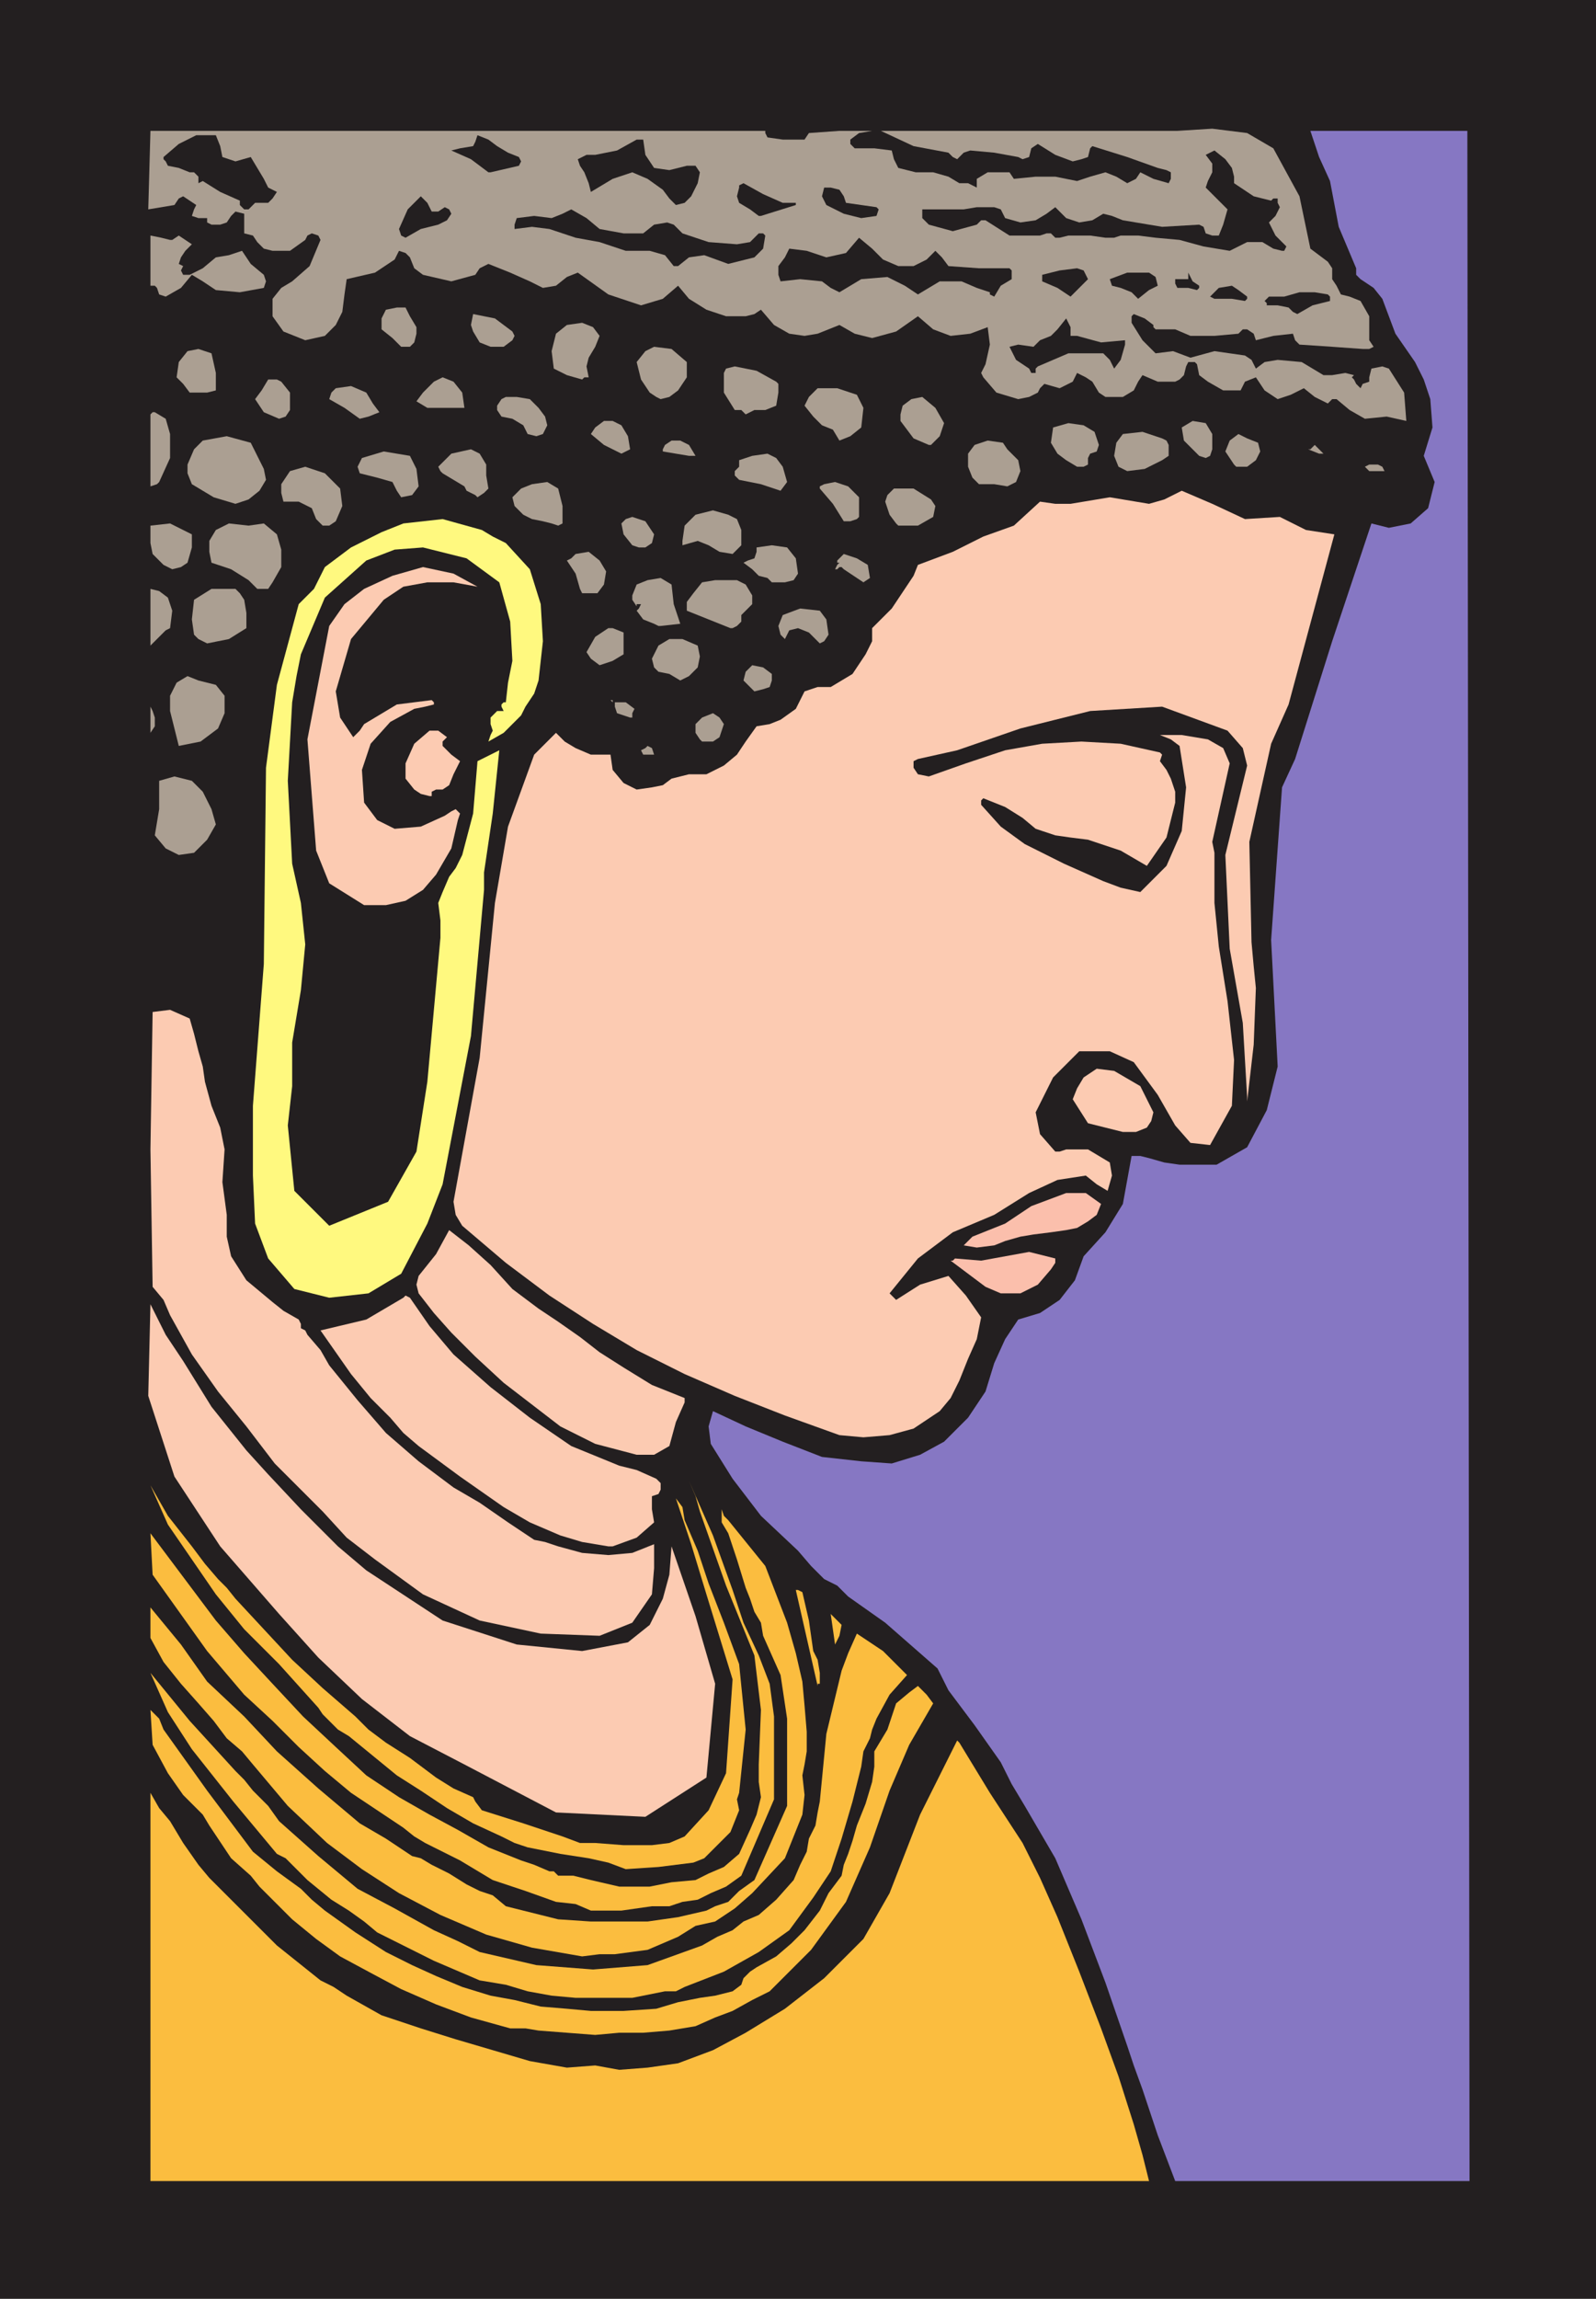 <svg xmlns="http://www.w3.org/2000/svg" width="549" height="790.5"><path fill="#231f20" fill-rule="evenodd" d="M0 0h549v790.5H0V0"/><path fill="#fbbd3f" fill-rule="evenodd" d="M51.75 750h343.5l-2.25-9-3-10.5-5.25-16.5-6-16.5-7.5-19.5-7.5-18.75-6-13.5-6-12-11.25-17.25-10.5-17.25-.75-.75L316.5 624 306 651l-9 15.75-13.5 13.5-13.5 10.5-13.5 8.25-11.25 6-12 4.5-10.5 1.5-9.75.75-8.25-1.5-9.75.75-12.75-2.25-25.5-7.5-12-3.75-13.5-4.5-12-6.75-4.5-3-4.5-2.25-15-12L72 645.75l-3.75-4.5-5.25-7.5-4.5-7.5-3.75-4.5-3-5.25V750"/><path fill="#8677c3" fill-rule="evenodd" d="M404.25 750H505.5l-.75-705h-54l3 9 3.75 8.25 3 15.75 6 14.25v2.25L468 96l4.5 3 3 3.75 4.5 12 6.75 9.75 3 6 2.25 6.75.75 9.75-3 9.75 3.75 9-2.25 9-6 5.25-7.5 1.5-6-1.5-13.5 40.5L445.5 261l-4.5 9.75-3.75 52.5 2.25 43.5-3.75 15L429 394.5l-10.5 6h-12.75l-5.25-.75-5.25-1.5-3-.75h-3l-3 16.5-6 9.75-7.5 8.25-3 8.25-5.25 6.75-6.75 4.5-7.5 2.25-4.5 6.75-3.75 8.25-3 9.75-6 9-8.25 8.25-8.25 4.5-9.75 3-10.5-.75-13.5-1.5-13.5-5.25-12.75-5.25-11.25-5.25-1.5 5.25.75 6 7.5 12 9.75 12.75 12.75 12 4.5 5.25 4.5 4.5 4.5 2.25 3.75 3.75 12.75 9 18 15.75 3.75 7.5 9 12 9 12.75 3.75 7.5 4.5 7.5 10.5 18 9 21 8.25 21.75 7.5 21.75 2.25 6.75 3 8.25 5.25 15.75 6 15.75"/><path fill="#fbbd3f" fill-rule="evenodd" d="M204.75 699.75 213 699h8.25l9-.75 9-1.5 6.75-3 6-2.25 6.75-3.75 6-3L279 670.5l12-16.5 8.25-18.75 6.75-19.5 6.75-15.75 8.25-14.25-2.25-3-3-3-3 2.25-4.5 3.75-3 9-4.5 7.5v5.25l-.75 5.25-2.25 7.5-3 7.5-1.5 5.25-1.5 4.5-1.5 3.75-.75 3.75-4.5 6-3 6-5.25 6.75-4.5 4.5-5.25 4.5-6.75 3.75L258 678l-2.25 2.25-.75 2.25-3 2.25-6 1.5-5.25.75-7.5 1.5-7.5 2.25-11.25.75h-11.25l-8.25-.75-9-.75-9-2.25-8.25-1.5-9.75-3-9-3.75-8.25-3.75-9-4.5-10.5-6.75-10.5-7.5-4.5-3.75-3.75-3.75-8.25-6-8.25-6.75-15.75-21-15-21-1.5-3.75-3-3 .75 12 5.25 9.75 5.25 7.5 6.75 6.75 2.25 3.75L79.5 639l6.75 6 3 3.75L100.5 660l8.25 6.75 8.25 6 9.75 5.25 11.25 6 12 5.25 12 4.5 13.5 3.75h5.25l4.5.75 19.5 1.5"/><path fill="#fbbd3f" fill-rule="evenodd" d="M206.25 687h11.25l11.25-2.25h3.75l3-1.5L249 678l12-6.75 10.5-7.5 8.25-11.25 6-9 3.75-11.25 3.75-12.75 3-12 .75-5.25 2.25-4.5.75-3 1.5-3.75 4.5-8.25 6-6.75-8.25-8.25-9-6-3 6.75-2.25 6-5.25 21.75L282 619.5l-.75 3.75-.75 4.5-2.25 4.5-.75 4.5-2.25 4.5-2.25 5.25-6 6.75-6 5.25-5.25 2.25-3.75 3-5.25 2.25-5.25 3-18.75 6.75-18.75 1.5-19.5-1.5-19.5-4.5-7.5-3.75-8.25-3.75-13.5-7.5L123 649.5l-13.5-11.25-13.5-12-3.75-5.25-5.25-5.25-3-3.75-3-3-15.75-17.25-13.5-16.5 6 13.5L66 601.5l14.25 18 15 18 3 1.5 7.5 7.5 8.25 6.75 6 3.75 5.25 3.75 4.5 3.75 19.5 9.75L165 681l9 1.5 7.5 2.25 8.25 1.5 8.25.75h8.25"/><path fill="#fbbd3f" fill-rule="evenodd" d="m200.25 672.75 6-.75h5.25l11.25-1.5 10.5-4.5 6-3.75 6.75-1.5 6.75-4.5 6-5.25L270 639l6-15 .75-6.75-.75-6.75.75-3.75.75-4.5v-6.75l-.75-9-.75-8.25-2.25-9.75-3-10.5-7.5-19.5-12.75-15.75-1.5-1.5-.75-2.25v4.5l2.25 3.75 3 9 3 9.75 1.5 3.75 1.5 4.5 2.25 3.75.75 4.5 6 13.5 2.25 15v30l-11.25 25.5-5.25 3.75-3.75 3.75-4.5 1.5-3 1.5-9.75 2.25-10.5 1.5h-19.5L192 660l-18-4.5-4.5-3.75-4.5-1.5-4.5-2.25-6-3.75-6-3-3.75-2.25-3-.75-9-6-9-5.25-14.25-12-14.25-12.75-11.25-12-12.75-12-9-12.75-10.5-12.75v10.5l4.5 8.25 6 7.5 6 6.75 5.25 6 4.5 6 5.25 4.5 3.75 4.5L99 621l13.5 12.75 12 9 12.75 8.25 14.25 7.5 15.75 6.75 15.75 4.5 17.25 3"/><path fill="#fbbd3f" fill-rule="evenodd" d="M203.25 657h10.5l10.5-1.5h6l4.5-1.5 5.25-.75 4.5-2.25 5.25-2.25L255 645l11.25-26.25v-28.5l-1.5-11.25-3.75-9.75-5.25-11.25-3.75-11.25-6.75-18.75-8.25-18.75 2.25 5.25 1.5 5.25 9 25.5 9.75 24 2.25 18.75-.75 18.75v6l.75 5.25-1.5 6-2.25 5.25-3.75 8.25L249 642l-5.25 2.25-4.5 2.25-8.25.75-7.5 1.5H213l-9.75-2.25-6-1.5H192l-1.5-1.5H189l-5.25-2.25-4.5-1.5-11.25-4.5-10.5-6-9.75-5.25-10.5-6-11.25-7.5-10.5-9.75-11.25-10.5L93.75 579 84 568.5l-9.75-11.25-22.5-30 .75 14.25 18.75 26.25 12.75 15 9.75 9 9 9 9 8.25 9 7.5 18 12 3.75 3 3.75 2.25 12 6 11.25 6.75 11.25 3.75 10.5 3.75 6.75.75 5.25 2.25"/><path fill="#fbbd3f" fill-rule="evenodd" d="m215.25 642.75 11.25-.75 12-1.5 3.75-1.5 9-9 3-7.5-.75-3.75.75-2.25 2.25-21.75-2.25-22.5L249 558l-5.25-13.5-3.75-11.25-4.5-10.5-.75-4.5-2.25-3 5.25 15.75 5.25 17.25 9 29.25-2.25 32.25-6 12.75-8.25 9-5.25 2.25-6 .75h-9.75l-9.75-.75h-5.25l-6-2.25L180 627l-14.25-4.5-2.25-3-.75-1.5-6.75-3-6-3.75-9-6.75-8.25-5.25-6-4.5-4.5-4.5L111 580.5l-10.5-9.75-19.5-21-3-3.75-3-3-4.5-5.25-4.5-6-8.25-10.5-6-10.5 6 13.5 16.5 24 9.75 12 12 12 13.5 15 1.5 2.25 5.25 5.25L120 597l16.5 13.5 8.25 5.25 9 6 9 5.25 9.75 4.5 4.5 2.25 4.5 1.5 11.25 2.25 9.75 1.5 6.75 1.5 6 2.25"/><path fill="#fccbb2" fill-rule="evenodd" d="m246 579-6.75-23.25-8.25-24-.75 9.75-2.25 8.25-4.5 9-7.5 6-15.75 3-22.5-2.25-25.5-8.25L126 540l-9.75-8.25L103.5 519l-11.25-12-7.5-8.25-12-15L63 468l-6-9-5.25-10.5L51 480l9 27.75 15.75 24L96 555l13.5 15 15 14.25L141 597l18.75 9.75 31.5 16.5 30.75 1.5 21-13.5 3-32.25"/><path fill="#fbbd3f" fill-rule="evenodd" d="M282 579v-3.75l-.75-4.5-1.5-3-1.5-10.5-2.25-9.75-1.5-.75h-.75l7.5 33V579h.75m5.25-13.5 1.5-3 .75-3.75-3.75-3.75 1.5 10.5"/><path fill="#fccbb2" fill-rule="evenodd" d="m206.25 562.5 11.25-4.5 6.75-9.75.75-9V531l-7.5 3-8.25.75-9-.75-8.25-2.25-4.5-1.5-3.75-.75-9-6-9.75-6.75-9-5.25-12-9-11.25-9.75L123 481.5l-9.75-12-3-5.25-4.5-5.25-.75-1.5-1.5-.75v-1.5l-.75-1.5-5.25-3-3.75-3-9-7.5L79.5 432l-1.5-6.75v-7.5l-1.5-11.25.75-11.25-1.5-7.5-3-7.5L70.5 372l-.75-5.25-1.5-5.25-1.5-6-1.5-5.25-6.75-3-6 .75-.75 47.25.75 47.25 3.75 4.5 2.25 5.25 7.5 13.5 9 12.75 9.75 12 9.75 12.75 16.5 16.5 8.25 9 9.75 7.5 16.5 12 19.5 9 21 4.5 20.25.75"/><path fill="#fccbb2" fill-rule="evenodd" d="m210.75 531.75 8.25-3 6-5.25-.75-4.5v-4.5l2.25-.75.75-1.5V510l-1.5-1.5-6.75-3-6-1.5-16.5-6.75-14.25-9.75-13.5-10.5L156 465.75l-8.25-9.75-6.75-9.75-1.5-.75-.75.75-12.75 7.5-15.75 3.75 10.5 15 6.75 8.25 6.75 6.75 4.5 5.25 5.25 4.5 14.25 10.5 15 10.5 9 5.25 10.5 4.5 7.5 2.25 9 1.5h1.5"/><path fill="#fccbb2" fill-rule="evenodd" d="M219 500.25h6l5.25-3 2.25-8.25 3-6.75v-1.5l-11.25-4.5-9.75-6-8.25-5.25-6.75-5.25-7.5-5.25-6.75-4.5-9-6.75-7.5-8.25-7.5-6.75-6.75-5.25-4.5 8.25-6 7.5-.75 3 .75 3 5.25 6.75 6 6.75 8.25 8.25 9.75 9 19.5 15 12 6 14.25 3.75m69.75-6.75 8.25.75 9-.75 8.25-2.25 9-6 3.75-4.5 3-6 3-7.5 3-6.75 1.5-7.5-5.25-7.5-6-6.75-9.75 3-8.25 5.25-2.25-2.25 9.75-12 12-9 14.25-6 12-7.5 9.75-4.5 9.75-1.5 3.75 3 3.75 2.25 1.5-5.25-.75-4.5-7.5-4.5h-7.5l-2.25.75H363l-5.25-6-1.5-7.5 6-12 9-9h10.5l8.25 3.75 8.25 11.25 6 10.5 5.25 6 6.75.75 7.5-13.5.75-15.75-2.25-20.25-3-18.75-1.5-15v-17.25l-.75-3.75 6-27-2.25-5.25-5.25-3-9-1.5H399l3.75 1.5 3 2.25 2.25 14.25-1.5 15-5.25 12-9 9-6.75-1.5-6-2.25-13.5-6-13.5-6.75-8.25-6-6.75-7.5v-1.5l.75-.75 7.5 3 6 3.75 4.5 3.75 6.75 2.25 5.25.75 6 .75 11.25 3.75 9 5.25 6.75-9.75 3-12v-3.75l-1.5-4.5-1.5-3-2.25-3 .75-2.25-.75-.75-13.5-3L372 255l-13.5.75-12.75 2.25-13.5 4.5-12.75 4.5-3.75-.75-1.5-2.25v-2.25l1.5-.75 13.5-3 21.75-7.5 24-6 24.75-1.5 22.5 8.25 5.25 6 1.5 6-7.5 30.75 1.5 32.25 4.5 25.5 1.5 25.5v1.5l2.25-19.5.75-19.5-.75-7.5-.75-8.25-.75-34.5 7.5-33.75 6-13.5 15.75-58.5-9.75-1.5-9-4.5-12 .75-11.25-5.25-10.5-4.5-6 3-5.25 1.5-13.5-2.25-13.5 2.25H363l-5.25-.75-9 8.25-10.5 3.75-10.5 5.25-12 4.5-1.5 3.75-7.5 11.25L300 216v4.5l-2.25 4.5-4.5 6.75-7.5 4.5h-4.5l-4.5 1.5-3 6-5.25 3.75-3.75 1.5-4.5.75-3.75 5.25-3 4.5-4.5 3.75-6 3h-6l-6 1.5-3 2.25-3.75.75-5.25.75-4.5-2.25-3.75-4.5-.75-5.25h-6.75l-5.25-2.25-3.75-2.25-3-3-7.5 7.5-9 24.75-4.5 26.25-5.25 53.25-9 49.5.75 4.5 2.25 3.75 15 12.75 15 11.25 15 9.75 15 9 16.5 8.25 17.25 7.5 17.25 6.75 18.75 6.75"/><path fill="#fff97f" fill-rule="evenodd" d="m138 438 9-17.25 5.25-13.5 9.75-51 4.5-50.25v-6l3-20.25 2.25-21.75-7.5 3.75-1.5 18L159 294l-2.25 4.5-2.25 3-2.25 5.25-1.5 3.75.75 6v6L147 372l-3.75 24-9.75 17.25-20.25 8.25-12-12L99 387l1.5-13.5v-15l3-18 1.5-15.75-1.5-14.25-3-13.5-1.5-28.5 1.5-27 1.5-9 1.5-7.5 8.25-19.5L126 192.75l9.75-3.75 9.75-.75 15 3.75 11.25 8.25 3.75 13.5.75 13.5-1.5 7.5-.75 6.75h-.75l-.75.75v.75l.75 1.5H171l-2.25 2.25V249l.75 2.25-.75 1.5L168 255l5.25-3 6-6 1.5-3 3-4.5 1.5-4.5 1.5-13.5-.75-12.75-3.75-12-8.25-9-4.5-2.25-3.75-2.25-13.5-3.75-13.5 1.5-7.5 3-10.5 5.25-9 6.75-3.75 7.5-5.25 5.25-7.5 27.75L91.5 264l-.75 67.5L87 380.25v24l.75 16.5 4.5 12 9 10.5 12 3 13.5-1.5L138 438"/><path fill="#fbbfac" fill-rule="evenodd" d="m351 444.75 6-3 4.5-5.25 1.5-2.25v-1.5l-9-2.25-16.5 3-9-.75-.75.75H327l12 9 5.25 2.25H351M336 429l6-.75 3.75-1.5 5.25-1.5 4.5-.75 6-.75 5.25-.75 3.75-.75 3.75-2.25 3-2.25 1.5-3.75-5.25-3.75h-6.75l-12 4.5-9 6-11.25 4.5-3 3 4.5.75"/><path fill="#fccbb2" fill-rule="evenodd" d="M386.25 389.25h4.5l3.75-1.5 1.5-2.25.75-3-4.5-9-9-5.25-6-.75-4.5 3-2.25 3.75L369 378l5.25 8.25 12 3m-261-78h7.5l6.75-1.5 6-3.75 4.5-5.25 5.25-9 2.25-9.75.75-2.25-1.5-1.5-1.5.75-2.25 1.5-8.25 3.75-9 .75-6-3-4.5-6-.75-11.25 3-9 6.75-7.5 8.25-4.5 3.75-.75 3-.75v-.75l-.75-.75-12 1.5-11.25 6.75-1.5 2.25-2.25 2.25-4.5-6.75-1.5-9 5.25-18 11.25-13.5 6.75-4.5 8.25-1.5h9l8.25 1.5-8.25-4.5-10.5-2.25-10.5 3-9.75 4.5-6.75 5.25-5.25 7.5-7.5 39 3 38.25 4.5 11.25 12 7.5"/><path fill="#ab9f92" fill-rule="evenodd" d="m61.5 294 5.25-.75 4.5-4.5 3-5.25-1.5-5.25-3-6L66 268.5l-6-1.5-5.25 1.5v9.75l-1.5 9 3.75 4.5 4.5 2.25"/><path fill="#fccbb2" fill-rule="evenodd" d="M148.5 273.75v-1.5l1.5-.75h2.25l2.25-1.5 1.5-3.75 2.25-4.5-3-2.25-3-3V255l1.5-1.5-3-2.25h-3l-5.25 4.5-3 6.75v5.25l3 3.75 2.25 1.5 3 .75h.75"/><path fill="#ab9f92" fill-rule="evenodd" d="M222.75 259.5H225l-.75-2.25-1.5-.75-.75.75-1.5.75.75 1.5h1.5m-161.25-3L69 255l6-4.5 2.25-5.25v-6l-3-3.75-6-1.5-3.75-1.5-3.75 2.25-2.25 4.5v5.25l3 12M243 255h2.25l2.25-1.5 1.5-4.5-1.5-2.25-2.25-1.5-3.75 1.5-2.25 2.25v3l1.5 2.25.75.75h1.5m-191.25-3 1.5-2.25v-3l-.75-2.25-.75-1.5v9m165.75-5.25v-1.5l.75-1.5-3-2.25h-3.75v1.5l.75 2.25 4.5 1.5h.75m-6.75-6H210l.75.75zm48.75-3 3-.75 2.25-.75.75-2.25v-2.25l-3-2.25-3.75-.75-2.25 2.25-.75 3 3.75 3.75M234 234l3-1.5 3-3 .75-3.75L240 222l-5.25-2.25h-4.5L226.5 222l-2.25 4.5.75 3 1.5 1.5 3.75.75L234 234m-27.75-5.25 4.5-1.5 3.75-2.25v-7.5l-3.75-1.5h-1.5l-4.5 3-3 5.25 1.5 2.25 3 2.25M51.75 222l5.25-5.25 1.5-.75.75-6-1.5-4.5-3-2.25-3-.75V222m19.5-.75 7.5-1.5 6-3.75v-5.25l-.75-4.5-1.5-2.25-1.5-1.5h-8.25l-6 3.75L66 213l.75 5.25 1.5 1.5 3 1.5m210.75 0 1.5-.75 1.5-2.25-.75-5.25-2.25-3-6.75-.75-6 2.25-1.5 3.75.75 3 1.5 1.5 1.5-3 3-.75 3.75 1.5 3.75 3.75M252 216l1.5-.75 1.5-1.5v-2.25l3.75-3.75v-3L256.5 201l-3-1.5H246l-4.5.75-3 3.75-2.25 3v3l15 6h.75m-24.75-.75 6.75-.75-2.25-6.75L231 201l-3.75-2.25-4.5.75L219 201l-1.5 3.75v1.5l1.5 2.25v-.75h1.5l-.75 1.5-.75.75 2.25 3 3.75 1.5 1.5.75h.75M201.75 204h3.75l2.25-3 .75-4.5-2.25-3.75-3.75-3-4.5.75-1.5 1.5-1.5.75 3 4.5 1.5 5.25.75 1.5h1.5M88.5 202.5h3.75l1.5-2.25 3-5.25v-6l-1.5-5.25-4.5-3.75-5.25.75-6.75-.75-4.5 2.25L72 186v3.75l.75 3.75 6.75 2.25 6 3.75 3 3m177-2.25h4.5l3-.75 1.5-2.25-.75-5.25-3-3.75-5.25-.75-5.25.75v1.5l-.75 2.25-2.25.75-1.5.75 3 2.25L261 198l3 .75 1.5 1.5m31.5 0 2.25-1.5-.75-4.5-3.75-2.25-4.5-1.5-2.25 2.25v.75h.75l-.75.75-.75 1.5h.75l.75-.75h.75l.75.75 6.75 4.5m-237.75-4.5 3-.75 2.25-1.5 1.5-5.25v-4.5L58.5 180l-6.75.75v6l.75 3.75 3.75 3.75 3 1.5M252 190.5l3-3v-5.25l-1.5-3.75-3-1.5-5.25-1.5-6 1.5-3.75 3.75-.75 5.25v1.5L240 186l3.75 1.5 3.75 2.25 4.5.75m-30-2.25 2.25-1.5.75-3-3-4.5-4.5-1.5-2.25.75-1.5 1.5.75 3.75 3 3.75 2.25.75H222m88.5-7.5h5.25l5.25-3 .75-3.75-1.5-2.25-6-3.75h-6.75l-2.25 2.25-.75 2.25 1.5 4.5 2.25 3 .75.75h1.5m-199.5 0h2.25l2.25-1.5 2.25-5.25-.75-6-5.25-5.25-6.75-2.25-5.25 1.5-3 4.5v3l.75 3h5.25l4.5 2.25 1.5 3.75 2.25 2.25m81 0 1.5-.75v-6l-1.5-6-3.75-2.25-5.25.75-3.75 1.5-3 3 .75 3 3 3 3 1.5 3.75.75 3 .75 2.25.75m100.5-1.5 2.25-.75.75-.75V171l-3.75-3.75-4.5-1.5-3.75.75-1.5.75v.75l4.5 5.25 3.75 6h2.25m-211.5-6 4.5-1.5 3.75-3L91.5 165l-.75-3.75-4.5-9L78 150l-8.25 1.5-3 3-2.25 5.25v3l1.5 3.75 7.5 4.5 7.5 2.25m57-2.25 3.75-.75 2.25-3-.75-6-2.25-4.5-9-1.5-7.5 2.25-1.5 3 .75 2.25 6 1.5 5.25 1.5 1.5 3L138 171m26.25 0 2.25-1.5 1.5-1.5-.75-4.5v-3.75L165 156l-3-1.5-6.75 1.5-4.5 4.5.75 1.5.75.75 7.5 4.5.75 1.5 3 1.5.75.75m104.25-2.25 2.25-3-1.5-5.25-2.25-3-3-1.5-5.25.75-4.5 1.5v2.25l-1.5 1.5v1.5l1.5 1.5 7.5 1.5 6.75 2.25m78-1.5 3-1.5L351 162l-.75-3.75-3.75-3.75-1.5-2.25-5.25-.75-4.5 1.5-2.25 3v4.5l1.5 3.75 2.25 2.25H342l4.5.75m-294.75 0 2.25-.75.75-.75 3.75-8.25v-8.25L57 144l-3.75-2.25h-.75l-.75.75v24.75m336-5.25 6-.75 6-3 2.25-1.5V153l-.75-1.5-1.5-.75-6.75-2.25-6.75.75-2.25 3-.75 4.5 1.5 3.75 3 1.5m84.75 0h3.75l-.75-1.5-1.5-.75h-3l-1.5.75 1.5 1.5h1.5m-102-1.5h2.25l1.5-.75v-2.25l.75-1.5 2.25-.75.75-2.25-1.5-4.5-3.75-2.25-5.25-.75-5.25 1.5-.75 5.25 2.25 3.75 3 2.25 3.75 2.25m55.5 0h3l3-2.25 1.5-3-.75-3-3.75-1.5-3-1.5-3 2.25-1.5 3.75 3 4.5.75.75h.75m-11.25-3 1.5-.75.75-2.25v-5.25l-2.25-3.75-4.5-.75-3.75 2.25.75 4.5 5.25 5.25 2.25.75M237 156.75h2.25L237 153l-3-1.5h-3l-2.25 1.5-.75 1.5v.75l9 1.5m216.75-.75h1.5l-3-3-1.5 1.5H450l3.75 1.5m-240 0 3-1.5-.75-4.5-2.25-3.75-3-1.5h-3l-3 2.25-1.5 2.25 4.5 3.75 6 3m106.5-3 3-3 1.5-4.5-3-5.25-4.5-3.75-3.75.75-3 2.25-.75 3v2.25l4.5 6 5.25 2.25h.75m-31.5-1.5 3.75-1.5 3.75-3 .75-6.75-2.25-4.5-6.75-2.25h-6.75l-3 3-1.5 3 3 3.75 3 3 3.75 1.5 2.25 3.75M184.5 150l2.25-.75 1.5-3-.75-3-2.25-3-3-3-4.5-.75H174l-1.5.75-1.5 2.25v1.5l1.5 2.25 3.75.75 3.75 2.25 1.5 3 3 .75M96 144l2.25-.75 1.5-2.25v-6l-3-3.75-1.5-.75h-3L90 134.25l-2.25 3 3 4.5L96 144m387.75.75L483 135l-5.25-8.25-2.25-.75-3.75.75-.75 3v1.5l-2.25.75-.75 1.5-1.5-1.5-.75-1.5-.75-.75.75-.75-3-.75-4.5.75h-3l-7.5-4.5-8.25-.75-4.5.75-3 2.25-1.5-3-2.25-1.5-10.5-1.5-8.25 2.25-6-2.25-6 .75-4.5-4.5-3.75-6v-2.25l.75-.75 3.75 1.5 3 2.25v.75l.75.75h6.75l5.25 2.25h8.25l8.25-.75 1.5-1.5h1.5l2.25 1.5.75 2.25 6-1.5 6.75-.75.75 2.25 1.5 1.5 11.25.75 10.5.75H471l1.5-.75L471 117v-8.25l-3-5.25-3.75-1.5-3-.75-1.5-3-1.5-2.25v-3.75l-1.5-2.25-6-4.5-3.75-18-9-16.5-9-5.25-12-1.5-12 .75H303l11.25 5.25 12 2.25 1.5 1.5 1.5.75 2.25-2.25 2.25-.75 8.25.75 8.25 1.5 1.5.75L354 54l.75-3 2.25-1.5 6 3.75 6 2.25 3-.75 2.25-.75.75-3 .75-.75 12 3.75 10.5 3.75 3 .75 1.5.75v2.25L402 63l-5.25-1.5-4.5-2.25-1.5 2.25-3 1.5-3.75-2.25-3.75-1.5-5.25 1.5-4.5 1.5-7.5-1.5h-6.75l-7.5.75-1.5-2.25h-7.5L336 61.5v3l-3-1.5h-3l-3.75-2.25-5.25-1.5h-6l-6-1.5-1.5-3-.75-3-6-.75H294l-1.5-1.5V48l3-2.25L300 45h-11.25l-10.5.75-1.5 2.25h-7.5l-5.25-.75-.75-1.5V45H51.75L51 72l9-1.5 1.5-2.25 1.5-.75 4.5 3-.75 1.5-.75 2.25 2.25.75h3v1.5l1.5.75h3L78 76.5l1.5-2.25 1.5-1.5 3 .75v6.75l3 .75 1.5 2.25 2.25 2.25 3 .75h6L105 82.5l.75-1.5 1.5-.75 2.25.75.75 1.5-3.75 9-6 5.25L96.75 99l-3 3.75v6L97.5 114l7.5 3 6.75-1.5 3.75-3.75 2.25-4.5.75-6 .75-5.25 9.75-2.25 6.75-4.5 1.5-3 2.25.75 1.5 1.5 1.5 3.75 3 2.25 9.75 2.25 8.25-2.25 1.5-2.25 3-1.5 7.5 3 6.75 3 4.5 2.25 4.5-.75 3.75-3 3.75-1.5 10.5 7.5L220.5 105l7.5-2.25 5.25-4.5 3.75 4.5 6 3.75 6.75 2.25h6.75l3-.75 2.25-1.5 4.5 5.25 5.25 3 5.25.75 4.5-.75 7.5-3 5.25 3 6 1.5 8.25-2.25 7.5-5.25 5.25 4.5 6 2.25 6.75-.75 6-2.25.75 6-1.5 6.75-1.5 3 .75 1.5 4.5 5.25 7.5 2.25 3.75-.75 3-1.5.75-1.5 1.5-1.5 5.25 1.5 4.5-2.25 1.5-3 3 1.5 2.25 1.5L378 135l2.25 1.5h6l3.75-2.25 1.5-3L393 129l5.25 2.25h6l1.5-.75 1.5-1.5.75-3 .75-1.5H411l.75.75.75 3.75 3 2.25 5.25 3h6l1.5-3 3.75-1.5 3 4.5 4.5 3 4.5-1.5 4.5-2.25 3.75 3 4.5 2.25 1.5-1.5h1.5l4.5 3.75 5.25 3 7.5-.75 6.75 1.5m-360-.75 3-.75 3.75-1.5-2.25-3L126 135l-5.25-2.25-5.25.75-1.5 1.5-.75 2.25 5.25 3 5.25 3.75"/><path fill="#ab9f92" fill-rule="evenodd" d="m256.5 142.5 3-1.5h3.75l3.75-1.5.75-4.5v-3l-.75-.75-6.75-3.75-7.5-1.5-3 .75-.75 1.5V135l3.75 6H255l1.5 1.5m-105.75-2.25h9L159 135l-3-3.75-3.75-1.5-3 1.5-3.75 3.75-2.25 3 3.75 2.25h3.75m76.5-3 3-.75 3-2.25 3-4.5v-5.25L231 120l-6-.75-3 1.5-3 3.75 1.5 6 3 4.5 2.25 1.5 1.5.75m-159-2.25h3l3-.75v-6l-1.5-6.75-4.5-1.5-3.75.75-3 3.75-.75 5.25L63 132l2.25 3h3m132-4.5.75-.75h1.5l-.75-3.75.75-3 2.25-3.75 1.5-3.75-2.25-3-3.75-1.5-5.25.75-3.75 3-1.5 6 .75 6L195 129l5.25 1.5"/><path fill="#231f20" fill-rule="evenodd" d="M356.25 128.25v-1.5l.75-.75 10.5-4.5h12l2.25 2.25 1.5 3 2.25-3 1.5-5.25V117l-8.25.75-8.25-2.25h-2.25v-3l-1.5-3-3 3.75-2.25 2.25-3.75 1.5-2.25 2.25-5.25-.75-3 .75 2.25 4.5 4.5 3 .75 1.5h1.5"/><path fill="#ab9f92" fill-rule="evenodd" d="M138 119.25h3l1.5-1.5.75-3v-2.25l-2.25-3.75-1.5-3h-3l-3.75.75-1.5 3v3.75l3.75 3 3 3m30.75 0h4.5l3-2.25.75-1.5-.75-1.5-6-4.5-7.5-1.5-.75 3.75.75 2.25 2.25 3.75 3.75 1.5"/><path fill="#231f20" fill-rule="evenodd" d="m446.25 108 5.25-3 6-1.5V102l-.75-.75-4.5-.75H447l-5.25 1.5h-5.25l-1.5 1.5.75.75v.75h3.75l3.75.75 1.5 1.5 1.5.75m-18-4.5.75-.75V102l-3-2.25-2.25-1.5-4.5.75-3 3 1.5.75h6l4.5.75m-36.75-.75 3.75-3 3-1.5-.75-3-2.25-1.5h-7.5l-6 2.25.75 2.25 3 .75 3.75 1.5 2.25 2.25"/><path fill="#ab9f92" fill-rule="evenodd" d="m57 102 5.25-3L66 94.5l3.75 2.25 4.5 3 8.25.75 8.25-1.5.75-2.25-.75-2.25-4.5-3.75-3-4.5-4.5 1.5-4.5.75-4.5 3.75-4.5 2.25H63l-.75-1.5.75-1.5-1.5-.75.75-2.25 1.5-2.25L66 84l-4.5-3-2.25 1.5h-.75l-3-.75-3.75-.75v17.25h1.5L54 99l.75 2.25L57 102"/><path fill="#231f20" fill-rule="evenodd" d="m368.25 102 6-6-1.5-3-2.25-.75-6 .75-6 1.5v2.25l5.25 2.25 4.5 3M342 102l2.25-3.75L348 96v-3l-.75-.75h-10.5l-10.5-.75-2.25-3-2.25-2.25-3 3-4.5 2.25H309l-5.25-2.25L300 85.5l-4.5-3.75L291 87l-6.75 1.5-6.75-2.25-6-.75-1.5 3-2.25 3v3l.75 2.25 6.75-.75 7.5.75 3 2.25 3 1.5 7.5-4.5 9-.75 6 3 4.5 3 7.5-4.5h7.5L336 99l4.5 1.5v.75l1.5.75m69.75-2.25.75-.75v-.75l-2.25-1.5-1.5-3V96h-4.5v1.5L405 99h3.75l3 .75m-178.5-8.25 3.75-3 5.25-.75 8.25 3 9-2.25 3-3 .75-4.5-.75-.75H261l-3 3-4.5.75-9.75-.75-9-3-3-3-2.25-.75-4.5.75-3.75 3h-6.75l-8.25-1.5-4.5-3.75-5.25-3-3 1.5-3.75 1.5-6-.75-6 .75-.75 2.25v1.5l6-.75 6 .75 9 3 8.25 1.5 9 3h8.25l5.25 1.5 3 3.75h1.5M441 86.25h.75l.75-1.5-3.75-3.75-2.25-4.5 2.25-2.25 1.5-3-.75-1.5v-1.5H438l-.75.75-6-1.5-6.75-4.5v-2.25l-.75-3-2.25-3-3.75-3-3 1.5 2.25 3v3l-1.5 3-.75 2.25 7.5 7.5-1.5 5.25-1.5 3.75H417l-2.25-.75L414 78l-1.5-.75-12.75.75-13.5-2.25-3.75-1.5-3-.75-3.75 2.25-4.5.75-4.5-1.5-3.75-3.75-3 2.25-3.75 2.25-5.25.75-5.25-1.5-1.5-3-2.25-.75h-6l-4.5.75h-14.25v3l2.25 2.25 8.25 2.25 8.25-2.25 1.5-1.5h1.5l8.25 5.25h10.5l2.25-.75h1.5l1.5 1.5h1.5l3-.75h7.5l5.25.75h3l2.25-.75h6l6 .75 8.25.75 8.25 2.25 9 1.5 6-3h5.25L438 85.5l3 .75m-301.5-4.5 5.25-3 6-1.5 3-1.5 1.5-2.25-.75-1.5-1.5-.75-2.25 1.5h-2.25l-1.5-3-2.25-2.25-4.5 4.5-3 6.75L138 81l1.5.75M296.25 75l5.25-.75.75-2.25-.75-.75-10.5-1.5-.75-2.25-1.5-2.25-3-.75h-2.25l-.75 3 1.5 3 6 3 6 1.5m-34.5-.75 12-3.75v-.75h-4.5l-6.75-3-6.75-3.75-1.5.75v.75l-.75 3 .75 2.25L258 72l3 2.25h.75M85.5 72l2.25-2.25h4.5l1.5-1.5 1.5-2.25-3-1.5-1.5-3-4.5-7.5L81 55.5 76.5 54l-.75-3.75-1.5-3.75H67.5l-6 3-5.25 4.5v.75l.75.75.75 1.5 3.75.75 3.75 1.5h1.5l1.5 1.5V63l1.5-.75 6 3.75 6.75 3v1.5L84 72h1.5m147-1.5 3-.75 2.25-2.25L240 63l.75-3.75-1.5-2.25h-3l-6 1.5-5.25-.75-3-4.5-.75-5.25H219l-6.75 3.75-7.5 1.5h-3l-3 1.5.75 2.25 1.5 2.25 1.5 3.75.75 3 7.5-4.5 6.75-2.25 5.25 2.25 5.25 3.75 2.25 3 2.25 2.25m-63.75-11.25L178.5 57l.75-1.5-.75-1.5-3.75-1.5-3.75-2.25-3-2.25-3.75-1.5-.75 2.25-.75 1.5-4.5.75-3 .75 6.75 3 6 4.5h.75"/></svg>
